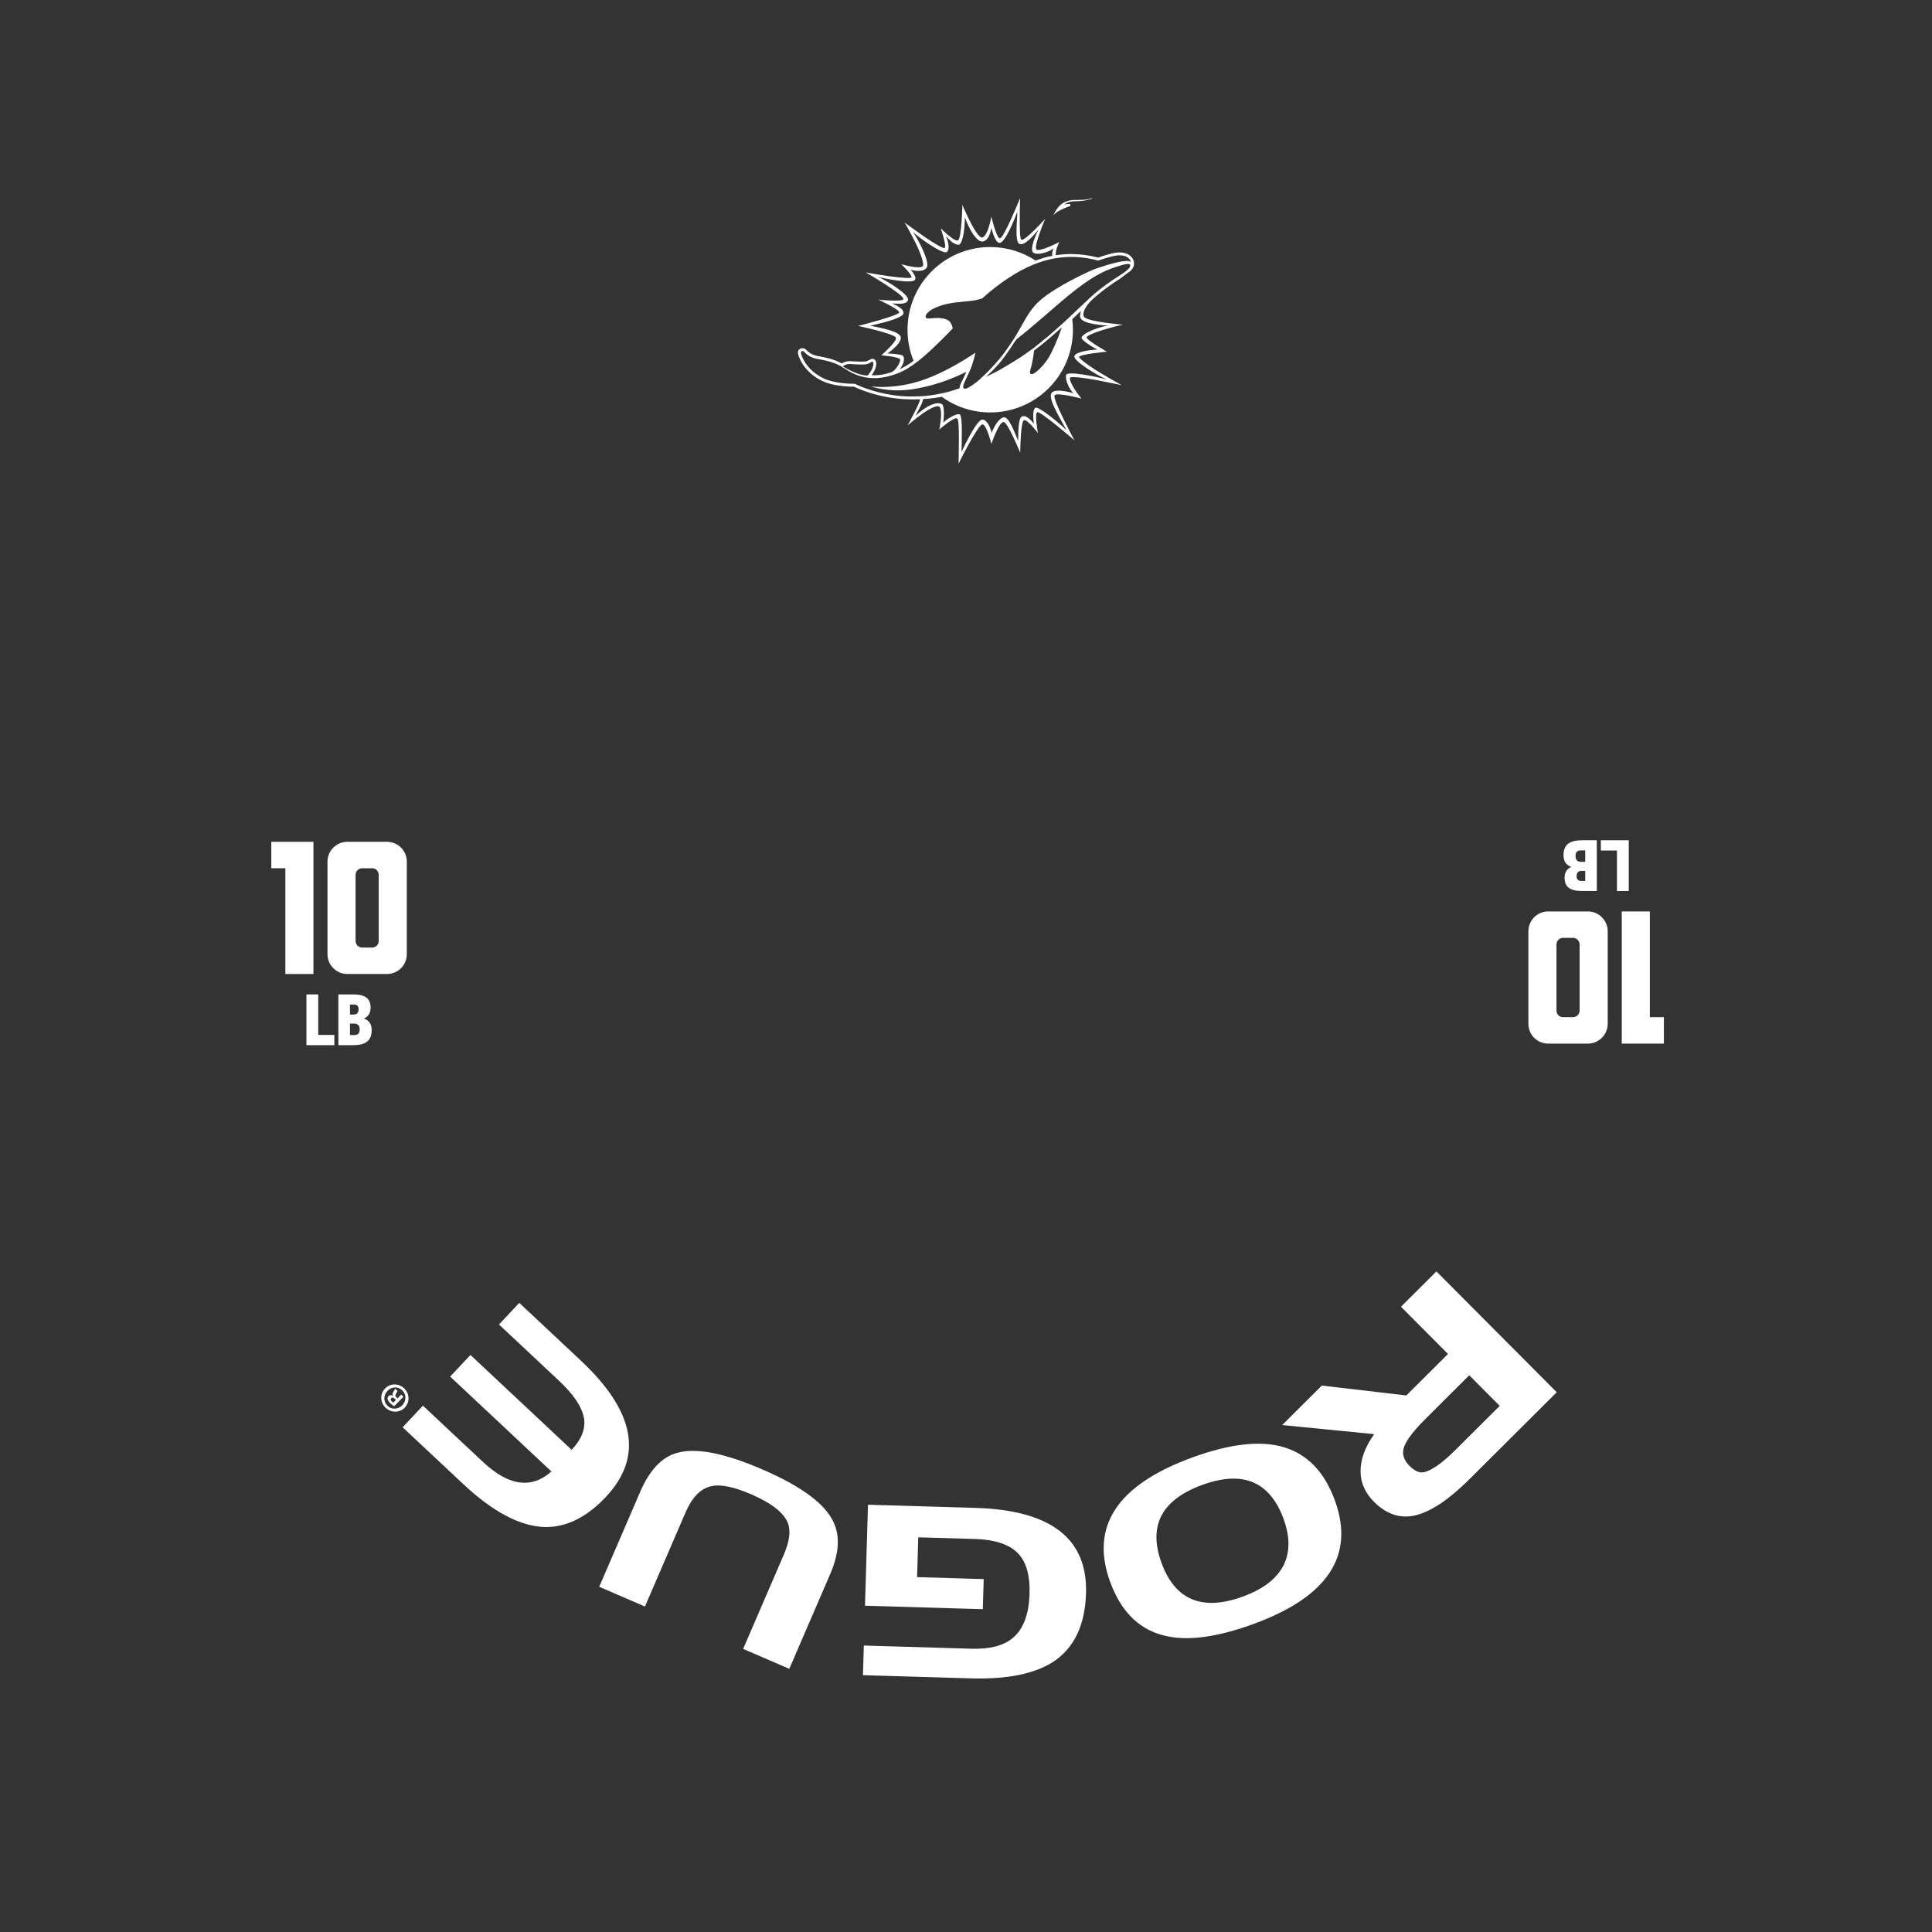 <?xml version="1.0" encoding="UTF-8"?><svg id="a" xmlns="http://www.w3.org/2000/svg" viewBox="0 0 1368 1368"><rect x="0" y="0" width="1368" height="1368" fill="#333333" stroke="none"/><defs><style>.b{fill:#fff;stroke-width:0px;}</style></defs><path class="b" d="M802.973,186.266c-.037-.89-.208-1.419-.208-1.419l-.003-.004c-1.081-3.779-4.939-6.112-10.191-6.112-.556,0-1.125.031-1.688.085-4.025.399-11.18,2.824-13.305,3.567-6.671-1.688-12.923-2.507-19.096-2.507-3.192,0-6.361.225-9.526.665l-1.303.174s-.508-1.651.819-5.508c.689-2.002,1.634-3.84,1.634-3.84,0,0-14.526,7.551-16.34,5.14-1.814-2.411,6.31-21.572,6.31-21.572,0,0-14.004,15.559-16.756,14.87-1.078-.269-1.184-5.907-1.235-11.971-.075-8.213.212-17.605.212-17.605,0,0-11.531,28.669-14.345,28.519-2.439-.13-5.989-15.433-5.989-15.433,0,0-2.227,13.189-6.231,14.802-4.001,1.613-14.297-23.052-14.297-23.052,0,0-.474,24.686-3.339,25.238-2.831.549-11.763-8.448-11.978-8.663.109.321,4.25,12.309,2.824,13.908-.863.965-9.635-4.454-18.755-10.999-5.273-3.782-9.679-6.951-9.679-6.951,0,0,5.143,8.54,9.229,17.469,2.817,6.146,4.522,12.043,3.786,13.192-1.784,2.78-15.034-1.105-15.338-1.194.225.218,7.684,7.438,7.193,9.321-.242.924-7.895.256-15.675-.808-8.25-1.125-16.644-2.684-16.644-2.684,0,0,27.476,15.975,26.613,18.854-.682,2.275-17.783.409-17.783.409,0,0,14.87,6.794,14.809,9.038-.061,2.248-29.103,9.594-29.103,9.594,0,0,26.302,5.501,26.807,8.438.501,2.933-10.375,12.346-10.375,12.346,0,0,12.663,1.143,13.291,2.8.631,1.658-3.076,8.209-6.292,9.246-3.977,1.286-7.595,2.101-12.002,2.101-.634,0-1.255-.017-1.862-.051.218-.279.433-.573.621-.849,1.084-1.586,1.893-3.285,2.333-4.905l.003-.017.007-.017c.225-.887.341-1.774.344-2.63v-.075c-.031-.976-.348-1.804-.924-2.37-1.074-.938-2.08-.825-2.8-.508l-2.5,1.228c-.184.082-.396.16-.648.235-.481.143-1.487.314-3.578.314-1.982,0-4.338-.147-6.62-.286,0,0-1.398-.078-1.671-.078-2.718,0-4.536.863-5.627,1.657l-.597-.314c-5.563-2.957-12.039-4.151-16.081-4.898-.314-.058-.614-.109-.897-.167-4.468-.877-6.91-3.526-7.111-3.742-.379-.409-.87-.938-1.514-1.31,0,0-1.16-.726-2.882-.194-1.125.395-1.6,1.272-1.6,1.272-.962,1.6-.044,3.949,1.166,6.596,1.381,3.012,5.703,10.529,16.043,15.327,3.387,1.572,7.844,2.694,13.243,3.329,4.065.478,7.496.536,8.864.539,1.316.641,5.368,2.514,11.395,4.4,6.617,2.067,16.954,4.526,28.802,4.58,0,0,4.202.055,6.473-.092.225.948-1.415,4.328-3.387,8.295-2.302,4.625-5.245,10.085-5.334,10.256.167-.147,5.494-4.84,10.464-8.336,5.085-3.574,10.781-6.446,12.125-4.792,2.544,3.127-.171,16.03-.171,16.03,0,0,10.273-9.089,12.653-7.858,1.091.566,1.201,7.357,1.204,14.509.007,8.475-.215,17.479-.215,17.479,0,0,14.147-28.625,17.09-27.807,2.943.819,6.166,13.868,6.166,13.868,0,0,5.372-15.9,8.656-15.515,1.313-.16,4.134,4.997,6.644,10.269,2.746,5.778,5.099,11.425,5.099,11.425,0,0,.058-5.904.471-11.937.372-5.45,1.064-10.771,2.261-11.067,2.524-.62,9.846,9.192,9.846,9.192,0,0-2.589-13.676-.559-14.836,2.009-1.146,26.026,19.591,26.391,19.908-.232-.433-15.975-29.645-14.042-31.889,1.944-2.264,19.024,2.353,19.024,2.353,0,0-2.548-3.005-4.724-6.402-2.275-3.55-4.171-7.517-3.281-8.472.808-.866,9.713.037,18.912,1.821,10.607,2.057,17.51,3.523,17.51,3.523,0,0-6.248-3.38-15.464-8.922-7.977-4.802-14.993-10.204-14.693-11.081.645-1.886,19.696-3.7,19.696-3.7,0,0-3.199-1.879-6.634-3.98-3.731-2.282-7.711-5.123-7.711-6.16,0-.911,4.775-3.161,11.078-5.099,7.554-2.323,14.539-3.881,14.539-3.881,0,0-25.972-2.084-27.595-5.788-1.105-2.531.928-5.829,2.418-7.957,1.494-2.132,3.629-4.066,3.629-4.066,7.094-6.552,16.125-12.585,19.011-14.358.205-.126.399-.249.597-.372,0,0,6.664-4.918,7.35-5.494.597-.501,2.118-2.101,2.462-4.134,0,0,.119-.559.078-1.456ZM638.836,251.644c-1.845-.999-10.426-1.395-10.426-1.395,0,0,9.662-6.494,9.437-11.19-.225-4.693-15.634-7.098-21.726-8.448,5.375-1.132,22.783-5.065,23.53-8.567.75-3.499-5.44-5.986-8.042-7.207,2.916.038,10.307,1.276,11.303-2.333,1.139-4.137-17.06-14.911-21.207-16.405.928.218,18.26,4.263,24.597,2.892,4.717-1.023-.781-7.37-1.688-8.121,1.392.679,9.338,2.316,11.613-1.456,2.275-3.772-5.443-18.796-9.764-25.163,3.837,3.827,21.36,16.292,23.973,14.171,2.616-2.121.617-8.973-.784-11.234,2.824,2.643,5.603,6.177,9.191,6.102,1.797-.037,4.059-5.979,4.43-19.406,2.432,7.524,8.237,17.749,12.5,17.128,4.267-.617,5.723-6.951,6.313-9.649.491,2.896,2.732,10.338,5.576,10.61,3.493.546,10.174-14.996,12.606-22.019.368,3.469-2.176,21.282,1.589,22.762,3.762,1.484,9.983-6.016,13.513-10.218-2.142,4.065-6.327,13.898-3.834,16.251,2.493,2.353,11.112-.112,14.471-2.882-.941,2.06-1.143,3.707-.887,5.256-3.83.75-7.783,1.852-11.865,3.373-9.222-6.054-20.252-9.58-32.107-9.58-32.342,0-58.563,26.221-58.563,58.563,0,7.786,1.521,15.215,4.28,22.009-3.332,2.469-6.525,4.427-9.795,5.938,2.391-2.848,4.468-8.322,1.767-9.782ZM602.431,257.779c4.482.276,9.434.641,11.753-.055,1.992-.597,2.37-1.466,3.223-1.579h.003c.137-.02.972-.208,1.013,1.098-.003.699-.099,1.412-.283,2.139-.338,1.241-.993,2.742-2.05,4.291-.641.945-1.698,2.138-1.712,2.152-.174.01-.989.044-1.675-.024-.689-.068-1.422-.191-1.726-.249-5.617-1.081-12.193-4.904-14.232-6.064.699-.682,2.422-1.91,5.685-1.709ZM784.495,230.594c-7.592,1.03-20.859,6.524-18.339,9.475,2.52,2.947,9.87,6.998,10.914,7.51-3.503,0-15.017,1.19-16.303,4.454-1.289,3.264,16.661,14.205,23.233,16.777-8.175-2.302-27.674-6.142-28.97-3.513-1.296,2.63,2.074,10.757,5.153,13.175-2.254-.675-14.031-4.024-15.921.331-2.077,4.792,9.434,22.37,10.74,25.655-5.307-5.266-19.843-17.07-21.903-15.72-2.06,1.351-1.552,7.93-1.016,11.276-1.995-2.432-5.423-6.33-8.383-5.163-2.96,1.166-2.596,12.462-2.787,17.274-2.442-5.661-6.429-17.06-10.119-16.644-3.69.416-7.831,8.172-8.619,11.136-.563-2.967-2.977-9.492-6.63-9.492s-12.145,17.268-14.713,22.878c-.01-4.342,1.03-25.525-1.272-26.576-2.302-1.05-10.071,3.779-11.739,5.976.617-2.783,1.143-12.19-.928-13.325-2.074-1.139-7.981-1.497-18.663,8.38,1.774-3.789,4.693-7.913,5.402-11.91,4.423-.229,8.803-.73,13.219-1.593,9.638,6.975,21.487,11.091,34.293,11.091,32.346,0,58.567-26.221,58.567-58.567,0-2.534-.164-5.031-.474-7.476,2.169-2.043,4.25-4.021,6.187-5.866-.443,1.061-.689,2.34-.648,3.915.126,4.939,12.919,5.993,19.717,6.542ZM729.267,263.363c-.021-.945,1.91-5.549,2.885-15.061,9.41-7.142,16.016-13.223,19.648-16.483-1.156,3.581-3.557,10.177-7.438,18.049-4.059,8.23-10.116,13.373-12.264,14.55-.136.072-1.385.863-2.22.331-.433-.262-.597-.815-.61-1.385ZM800.201,188.507c-.021.072-.044.143-.072.211-.024.061-.048.126-.072.188-.031.068-.058.13-.085.191-.102.218-.201.402-.266.518,0,0-.365.539-1.586,1.606-1.218,1.067-3.291,2.657-6.705,4.758-3.267,2.009-12.374,8.168-19.365,14.632-.044.041-.665.624-1.654,1.559-.109.102-.225.211-.344.327-.515.484-1.108,1.044-1.763,1.664-.15.14-.307.287-.467.437-4.294,4.052-10.723,10.116-13.649,12.875-.102.092-2.971,2.674-3.148,2.831-2.329,2.087-5.368,4.788-7.834,6.927-3.141,2.721-11.098,9.048-11.098,9.048-.188.14-7.438,5.351-9.222,6.538-1.917,1.272-10.699,6.746-16.026,9.652-2.043,1.115-5.099,2.643-7.834,3.983-.28.137-.556.273-.825.406,3.53-3.281,8.127-7.797,11.023-11.565,3.997-5.208,8.496-11.992,10.406-14.918.065-.051.13-.099.194-.15,25.886-20.344,46.374-42.806,67.523-50.235.709-.249,1.381-.481,2.026-.699.027-.01.054-.017.078-.027,7.575-2.561,10.638-2.96,10.859-1.535.037.232-.01.505-.092.778ZM773.37,191.246c-.764.307-3.499,1.525-7.247,3.349-.467.229-.952.467-1.449.713-.498.245-1.01.501-1.535.764-1.05.529-2.149,1.091-3.278,1.685-.566.293-1.136.594-1.716.9-1.739.928-3.533,1.913-5.348,2.947-6.514,3.718-13.117,8.005-17.425,12.114-7.292,6.814-10.392,14.631-16.575,24.798-1.33,2.115-6.559,10.307-11.289,15.87-8.209,9.649-15.324,15.569-15.423,15.661-.164.133-.324.263-.481.389-.041.034-.082.068-.119.099-4.287,3.411-7.558,4.99-8.496,4.754-.634-.157-.853-.904-.866-.941-.065-.211-.085-.375-.085-.385-.031-1.576,1.269-4.123,1.269-4.123,0,0,3.462-7.473,3.694-7.947.007-.017.01-.024.014-.031.082-.204.164-.413.242-.617.252-.635.484-1.269.706-1.889,1.576-4.447,2.449-8.339,2.722-9.645-8.492,5.716-21.77,13.769-35.272,18.7-5.488,2.06-11.204,3.533-16.992,4.447-3.977.627-7.984,1.02-12.009,1.136-3.114.092-6.238-.079-9.342-.314-.044-.003-.082-.007-.116-.01-.037-.007-.068-.01-.095-.014-.01,0-.02-.003-.031-.003l.317.102c3.237,1.044,6.729,1.658,10.089,2.104,7.722,1.027,15.525.539,23.151-.972,7.227-1.433,14.266-3.377,21.142-6.026,1.893-.73,3.779-1.49,5.638-2.302.242-.106.481-.208.72-.314,2.258-.986,4.386-1.978,6.316-2.937-.481,1.156-1.637,3.881-2.633,5.706-1.872,3.428-2.166,5.194-2.183,5.938-16.736,5.996-29.969,5.696-30.02,5.699-16.415.778-30.504-3.4-38.113-6.296-1.477-.556-2.906-1.214-4.369-1.801-.559-.259-1.119-.519-1.668-.795-.051,0-.188.003-.396.003-2.319,0-13.792-.178-21.326-3.677-8.24-3.823-12.981-9.815-15.044-14.321-1.535-3.356-1.61-4.427-1.122-4.87.014-.014.031-.027.048-.038.007-.007.01-.014.017-.017.01-.007.02-.01.031-.017.157-.109.351-.181.57-.242,1.037-.293,1.736,1.01,2.647,1.784.911.774,3.243,2.838,7.51,3.639,2.401.45,5.965,1.05,9.696,2.173.621.188,1.245.389,1.873.607,2.295.798,4.587,1.815,6.651,3.134,4.942,2.971,17.281,13.042,39.184,4.468,10.095-3.949,19.116-11.855,32.52-25.116,2.179-2.152,4.338-4.413,6.538-6.746-.314-1.572-1.173-4.417-3.066-5.594-2.936-1.835-7.387-1.906-10.324-1.692-2.94.218-4.488.621-5.491-.184-.034-.027-.065-.054-.092-.082-.167-.177-.252-.399-.273-.631-.061-.696.44-1.637.849-2.166.45-.58,1.01-1.095,1.555-1.579,1.132-1.009,2.493-1.753,3.861-2.401.747-.355,1.514-.668,2.285-.972,3.063-1.214,6.282-2.016,9.522-2.582.941-.167,1.886-.31,2.831-.433,3.663-.481,7.343-.696,11.013-1.102.914-.099,1.825-.232,2.728-.409,1.593-.283,3.281-.699,5.467-1.402,3.216-2.913,6.664-5.815,10.416-8.666,3.755-2.851,7.814-5.648,12.254-8.352,23.792-14.478,43.185-14.001,59.528-9.758,0,0,8.949-3.223,13.414-3.666,3.547-.355,7.166.549,8.895,2.882.416.563.723,1.211.89,1.941-2.084-3.267-21.876,3.305-27.503,5.57Z"/><path class="b" d="M773.366,140.35c-.003.007-.007.017-.01.024-.041.102-.211.239-.539.426t-.007.003c-1.177.409-5.419,1.733-11.463,1.719-5.317-.01-7.756,2.329-7.756,2.329,0,0,1.548-.372,2.323-.403.774-.031,2.074,0,2.074,0,0,0-.297.556-.28.836.01.208.147.426.211.525-1.579.539-3.615,1.296-5.597,2.213-.242.109-.484.225-.723.341-1.617.788-3.158,1.681-4.335,2.643-.215.174-.42.355-.607.532-.379.362-.699.73-.955,1.105.082-.167,1.381-2.831,2.449-4.332.883-1.354,2.858-3.922,5.795-5.204,4.096-1.787,6.763-1.507,8.649-1.507s6.306-.137,8.103-.57c1.797-.433,2.561-.986,2.664-.743.007.017.01.041.003.061Z"/><path class="b" d="M216.98,740.053v-35.931h8.357v28.675h11.41v7.256h-19.767Z"/><path class="b" d="M239.598,740.053v-35.931h10.309c8.708,0,12.511,2.853,12.511,9.509,0,3.602-1.601,6.205-4.654,7.556v.101c3.503,1.201,5.405,3.703,5.405,8.207,0,8.607-5.905,10.559-13.212,10.559h-10.359ZM250.357,718.385c2.252,0,3.553-1.1,3.553-3.803,0-2.553-1.451-3.303-3.553-3.303h-2.552v7.106h2.552ZM250.557,732.897c3.053,0,4.104-1.251,4.104-4.054,0-3.052-1.652-4.053-4.054-4.053h-2.803v8.107h2.752Z"/><path class="b" d="M202.049,689.668v-74.883h-9.945v-18.721h29.836v93.604h-19.891Z"/><path class="b" d="M274.004,689.668h-28.081c-7.722,0-14.041-6.318-14.041-14.041v-65.522c0-7.722,6.318-14.041,14.041-14.041h28.081c7.839,0,14.041,6.318,14.041,14.041v65.522c0,7.722-6.201,14.041-14.041,14.041ZM268.154,619.465c0-2.574-1.989-4.68-4.68-4.68h-7.02c-2.574,0-4.681,2.106-4.681,4.68v46.802c0,2.574,2.106,4.68,4.681,4.68h7.02c2.691,0,4.68-2.106,4.68-4.68v-46.802Z"/><path class="b" d="M1153.279,594.971v35.931h-8.357v-28.675h-11.41v-7.256h19.767Z"/><path class="b" d="M1130.662,594.971v35.931h-10.309c-8.708,0-12.511-2.853-12.511-9.509,0-3.602,1.601-6.205,4.654-7.556v-.101c-3.503-1.201-5.405-3.703-5.405-8.207,0-8.607,5.905-10.559,13.212-10.559h10.359ZM1119.902,616.64c-2.252,0-3.553,1.1-3.553,3.803,0,2.553,1.451,3.303,3.553,3.303h2.552v-7.106h-2.552ZM1119.702,602.127c-3.053,0-4.104,1.251-4.104,4.054,0,3.052,1.652,4.053,4.054,4.053h2.803v-8.107h-2.752Z"/><path class="b" d="M1168.21,645.356v74.883h9.945v18.721h-29.836v-93.604h19.891Z"/><path class="b" d="M1096.255,645.356h28.081c7.722,0,14.041,6.318,14.041,14.041v65.522c0,7.722-6.318,14.041-14.041,14.041h-28.081c-7.839,0-14.041-6.318-14.041-14.041v-65.522c0-7.722,6.201-14.041,14.041-14.041ZM1102.106,715.559c0,2.574,1.989,4.68,4.68,4.68h7.02c2.574,0,4.681-2.106,4.681-4.68v-46.802c0-2.574-2.106-4.68-4.681-4.68h-7.02c-2.691,0-4.68,2.106-4.68,4.68v46.802Z"/><path class="b" d="M991.987,925.268l25.106-25.004,85.203,85.549-61.751,61.503c-14.277,14.221-26.861,22.724-37.752,25.513-10.889,2.788-20.879-.379-29.964-9.5-6.163-6.187-9.314-13.239-9.457-21.156-.139-8.552,3.084-17.449,9.673-26.697l-65.177-6.423,28.079-27.968,59.832,7.007,29.507-29.388-33.299-33.435ZM1031.088,1026.161l30.817-30.693-21.567-21.654-30.817,30.692c-8.406,8.371-13.486,14.974-15.239,19.798-1.75,4.824-.534,9.339,3.655,13.544,3.554,3.57,6.838,5.119,9.846,4.652,5.464-.86,13.234-6.308,23.305-16.339Z"/><path class="b" d="M887.632,1149.879c-24.389,8.93-44.401,11.904-60.038,8.928-19.548-3.571-33.383-16.451-41.505-38.631-14.396-39.319,4.899-68.675,57.881-88.076,27.124-9.931,48.948-12.349,65.479-7.254,16.529,5.094,28.431,17.577,35.707,37.446,14.318,39.108-4.857,68.303-57.524,87.587ZM908.887,1075.572c-9.739-26.598-28.957-34.642-57.657-24.134-28.804,10.547-38.396,28.961-28.772,55.244,9.661,26.386,28.896,34.306,57.699,23.759,14.403-5.274,24.015-12.727,28.831-22.359,4.475-9.27,4.441-20.107-.1-32.51Z"/><path class="b" d="M650.205,1088.519l-.833,28.199,47.168,1.396-.631,21.316-83.424-2.464,2.113-71.505,76.206,2.25c53.268,1.573,79.326,21.719,78.183,60.438-.661,22.38-8.25,38.452-22.761,48.216-13.251,8.792-32.913,12.804-58.988,12.034l-76.205-2.251.619-20.981,76.206,2.251c12.757.377,22.349-2.028,28.773-7.215,7.799-6.153,11.92-16.785,12.367-31.89.366-12.421-2.157-21.681-7.58-27.776-6.07-6.79-16.494-10.398-31.263-10.836l-39.95-1.18Z"/><path class="b" d="M587.893,1114.436l-29.011,67.223-32.687-14.107,28.745-66.606c4.037-9.355,5.048-16.783,3.034-22.284-2.877-7.46-11.563-14.319-26.056-20.574-12.335-5.323-21.744-7.252-28.231-5.781-7.529,1.626-13.625,7.836-18.283,18.63l-28.745,66.607-32.378-13.974,29.011-67.223c6.654-15.418,15.314-24.606,25.978-27.563,13.373-3.864,33.473-.004,60.3,11.575,26.316,11.356,42.823,23.112,49.524,35.273,5.898,10.346,5.499,23.282-1.2,38.804Z"/><path class="b" d="M285.105,1010.622l14.354-15.314,42.517,39.845c18.216,17.074,34.368,19.321,48.455,6.746l-71.68-67.177,14.355-15.315,71.68,67.176c7.273-7.761,10.131-15.476,8.575-23.149-1.556-7.67-7.397-16.253-17.527-25.746l-42.517-39.847,14.354-15.316,43.62,40.881c38.394,35.982,44.346,68.102,17.857,96.366-13.626,14.538-28.009,21.696-43.143,21.475-17.437-.384-36.774-10.527-58.014-30.433l-42.885-40.192Z"/><path class="b" d="M272.637,983.152c3.709-3.8,9.713-3.826,13.597-.036,3.881,3.79,4.038,9.83.331,13.631-3.715,3.804-9.716,3.751-13.644-.083-3.84-3.747-3.998-9.706-.284-13.511ZM284.824,995.05c2.943-3.017,3.015-7.627-.005-10.575-2.891-2.903-7.503-2.644-10.409.334-2.942,3.014-3.091,7.632-.075,10.578,2.934,2.864,7.584,2.638,10.49-.337ZM284.084,987.466l1.571,1.533-6.615,6.779c-.707-.525-1.691-1.241-2.811-2.333-1.281-1.251-1.655-2.027-1.787-2.799-.134-.693.065-1.473.71-2.132.808-.827,1.953-.755,2.979-.239l.083-.085c-.463-.853-.271-1.71.409-2.821.805-1.236,1-1.767,1.12-2.141l1.654,1.616c-.036.452-.48,1.147-1.078,2.18-.56.823-.469,1.556.4,2.404l.742.725,2.623-2.687ZM280.325,991.224l-.738-.723c-.866-.844-1.858-1.245-2.54-.547-.608.622-.553,1.482.437,2.448.415.406.743.652.948.762l1.893-1.94Z"/></svg>
